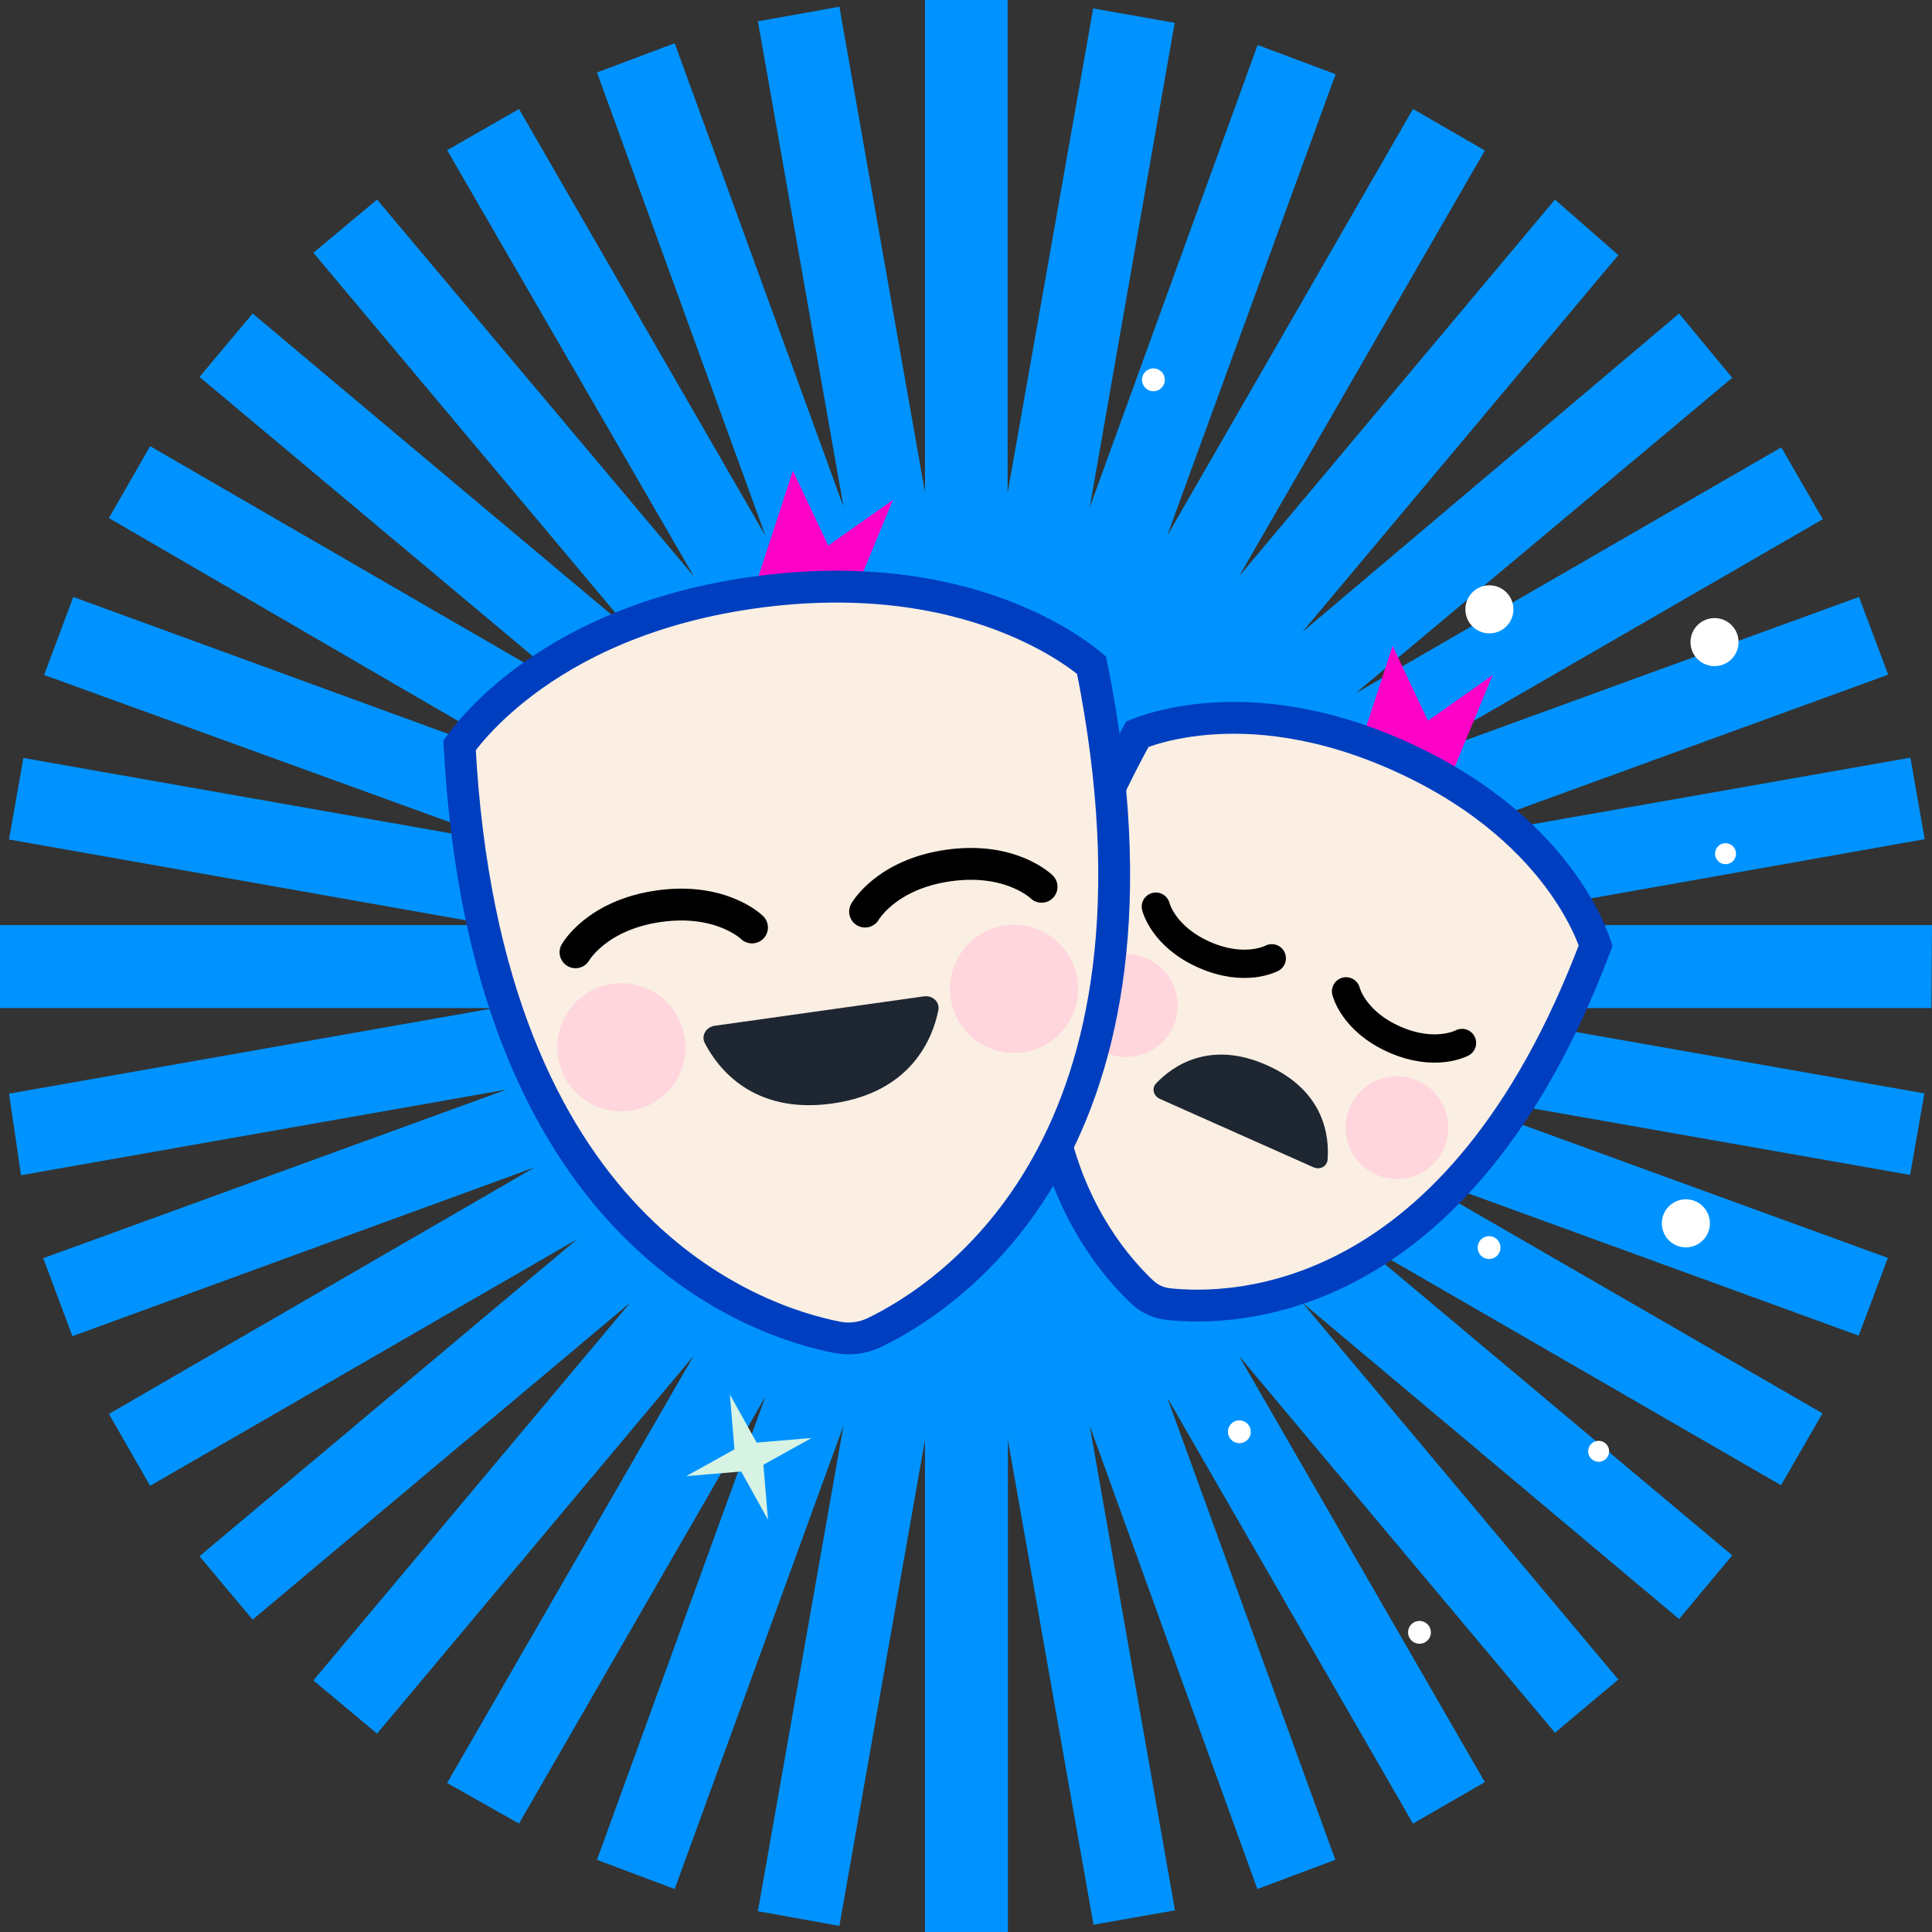 <svg width="472" height="472" viewBox="0 0 472 472" fill="none" xmlns="http://www.w3.org/2000/svg">
<rect x="0" y="0" width="472" height="472" fill="#333333" stroke="none"/>
<g clip-path="url(#clip0_19118_134625)">
<path d="M471.857 246.279H351.842L470.145 267.124L466.649 287.041L348.345 266.196L461.226 307.314L454.09 326.303L341.21 285.185L445.243 345.291L435.111 362.852L331.078 302.745L423.195 379.984L410.208 395.546L318.163 318.236L395.367 410.323L379.883 423.315L302.679 331.228L362.759 435.379L345.206 445.516L285.127 341.365L326.226 454.368L307.175 461.506L266.218 348.289L287.053 466.718L267.146 470.215L246.239 351.787V472H225.975V351.787L205.069 470.501L185.161 466.932L206.067 348.289L164.825 461.506L145.846 454.368L187.016 341.151L126.794 445.516L109.241 435.593L169.463 331.228L92.117 423.529L76.562 410.537L153.98 318.236L61.72 395.689L48.734 380.198L140.994 302.745L36.675 362.995L26.615 345.434L130.647 285.185L17.695 326.445L10.56 307.385L123.726 266.196L5.137 287.112L2.212 267.195L120.801 246.279H0V226.006H120.444L2.212 205.09L5.708 185.174L124.297 206.09L10.774 164.9L17.91 145.84L130.647 187.03L26.615 126.566L36.675 109.005L140.994 169.397L48.734 92.087L61.72 76.597L153.98 154.05L76.562 61.748L92.117 48.756L169.535 140.843L109.241 36.692L126.794 26.627L187.016 130.921L145.846 17.704L164.825 10.565L206.067 123.782L185.161 5.211L205.069 1.642L225.975 120.284V0H246.168V120.427L267.074 2.07L286.982 5.568L266.218 123.996L307.246 10.993L326.297 18.132L285.127 130.921L345.206 26.627L362.759 36.763L302.679 140.843L379.883 48.756L395.367 62.319L318.163 154.407L410.208 76.597L423.195 92.301L331.149 169.397L435.182 109.291L445.314 126.852L341.281 186.958L454.162 145.84L461.297 164.829L348.417 205.947L466.72 185.102L470.216 205.019L351.842 226.006H472L471.857 246.279Z" fill="#0093FF"/>
<path d="M369.74 148.86C369.742 150.024 369.398 151.162 368.752 152.129C368.106 153.097 367.187 153.851 366.112 154.295C365.036 154.739 363.853 154.854 362.712 154.625C361.572 154.395 360.525 153.832 359.705 153.006C358.885 152.181 358.329 151.13 358.107 149.988C357.886 148.846 358.009 147.664 358.46 146.591C358.912 145.519 359.672 144.605 360.644 143.966C361.616 143.326 362.757 142.99 363.92 143C365.467 143.011 366.947 143.633 368.038 144.731C369.128 145.828 369.74 147.313 369.74 148.86Z" fill="white"/>
<path d="M417.74 298.86C417.742 300.024 417.398 301.162 416.752 302.129C416.106 303.097 415.187 303.851 414.112 304.295C413.036 304.739 411.853 304.854 410.712 304.625C409.572 304.395 408.525 303.832 407.705 303.006C406.885 302.181 406.329 301.13 406.107 299.988C405.886 298.846 406.009 297.664 406.46 296.591C406.912 295.519 407.672 294.605 408.644 293.966C409.616 293.326 410.757 292.99 411.92 293C413.467 293.011 414.947 293.633 416.038 294.731C417.128 295.828 417.74 297.313 417.74 298.86Z" fill="white"/>
<path d="M424.74 156.86C424.742 158.024 424.398 159.162 423.752 160.129C423.106 161.097 422.187 161.851 421.112 162.295C420.036 162.739 418.853 162.854 417.712 162.625C416.572 162.395 415.525 161.832 414.705 161.006C413.885 160.181 413.329 159.13 413.107 157.988C412.886 156.846 413.009 155.664 413.46 154.591C413.912 153.519 414.672 152.605 415.644 151.966C416.616 151.326 417.757 150.99 418.92 151C420.467 151.011 421.947 151.633 423.038 152.731C424.128 153.828 424.74 155.313 424.74 156.86Z" fill="white"/>
<path d="M393.12 354.56C393.12 355.066 392.97 355.561 392.689 355.982C392.407 356.403 392.007 356.731 391.54 356.925C391.072 357.119 390.557 357.17 390.061 357.071C389.564 356.972 389.108 356.728 388.75 356.37C388.392 356.012 388.148 355.556 388.049 355.059C387.95 354.563 388.001 354.048 388.195 353.58C388.389 353.113 388.717 352.713 389.138 352.431C389.559 352.15 390.054 352 390.56 352C391.239 352 391.89 352.27 392.37 352.75C392.85 353.23 393.12 353.881 393.12 354.56Z" fill="white"/>
<path d="M424.12 208.56C424.12 209.066 423.97 209.561 423.689 209.982C423.407 210.403 423.007 210.731 422.54 210.925C422.072 211.119 421.557 211.17 421.061 211.071C420.564 210.972 420.108 210.728 419.75 210.37C419.392 210.012 419.148 209.556 419.049 209.059C418.95 208.563 419.001 208.048 419.195 207.58C419.389 207.113 419.717 206.713 420.138 206.431C420.559 206.15 421.054 206 421.56 206C422.239 206 422.89 206.27 423.37 206.75C423.85 207.23 424.12 207.881 424.12 208.56Z" fill="white"/>
<path d="M284.58 92.79C284.58 93.342 284.416 93.881 284.11 94.34C283.803 94.799 283.367 95.156 282.858 95.368C282.348 95.579 281.787 95.634 281.246 95.526C280.704 95.419 280.207 95.153 279.817 94.763C279.427 94.373 279.161 93.876 279.054 93.334C278.946 92.793 279.001 92.232 279.212 91.722C279.424 91.213 279.781 90.777 280.24 90.47C280.699 90.164 281.238 90 281.79 90C282.53 90 283.24 90.294 283.763 90.817C284.286 91.34 284.58 92.05 284.58 92.79Z" fill="white"/>
<path d="M366.58 304.79C366.58 305.342 366.416 305.881 366.11 306.34C365.803 306.799 365.367 307.156 364.858 307.368C364.348 307.579 363.787 307.634 363.246 307.526C362.704 307.419 362.207 307.153 361.817 306.763C361.427 306.373 361.161 305.876 361.054 305.334C360.946 304.793 361.001 304.232 361.212 303.722C361.424 303.213 361.781 302.777 362.24 302.47C362.699 302.164 363.238 302 363.79 302C364.53 302 365.24 302.294 365.763 302.817C366.286 303.34 366.58 304.05 366.58 304.79Z" fill="white"/>
<path d="M305.58 349.79C305.58 350.342 305.416 350.881 305.11 351.34C304.803 351.799 304.367 352.156 303.858 352.368C303.348 352.579 302.787 352.634 302.246 352.526C301.704 352.419 301.207 352.153 300.817 351.763C300.427 351.373 300.161 350.876 300.054 350.334C299.946 349.793 300.001 349.232 300.212 348.722C300.424 348.213 300.781 347.777 301.24 347.47C301.699 347.164 302.238 347 302.79 347C303.53 347 304.24 347.294 304.763 347.817C305.286 348.34 305.58 349.05 305.58 349.79Z" fill="white"/>
<path d="M349.58 398.79C349.58 399.342 349.416 399.881 349.11 400.34C348.803 400.799 348.367 401.156 347.858 401.368C347.348 401.579 346.787 401.634 346.246 401.526C345.704 401.419 345.207 401.153 344.817 400.763C344.427 400.373 344.161 399.876 344.054 399.334C343.946 398.793 344.001 398.232 344.212 397.722C344.424 397.213 344.781 396.777 345.24 396.47C345.699 396.164 346.238 396 346.79 396C347.53 396 348.24 396.294 348.763 396.817C349.286 397.34 349.58 398.05 349.58 398.79Z" fill="white"/>
<path d="M183.388 146.653L218.145 122.144L208.316 145.938L183.388 146.653Z" fill="#FF02C7"/>
<path d="M183.388 146.653L193.709 115L208.316 145.938L183.388 146.653Z" fill="#FF02C7"/>
<path d="M329.902 189.44L364.659 164.931L354.831 188.726L329.902 189.44Z" fill="#FF02C7"/>
<path d="M329.902 189.44L340.223 157.787L354.831 188.726L329.902 189.44Z" fill="#FF02C7"/>
<path d="M279.111 315.705L279.102 315.697C273.288 310.263 261.496 296.897 256.914 274.57C252.386 252.503 254.793 221.163 277.862 179.36C278.608 179.059 279.745 178.634 281.247 178.174C284.282 177.244 288.802 176.169 294.594 175.662C306.15 174.651 322.866 175.891 343.069 185.198C363.269 194.503 375.06 206.415 381.788 215.868C385.16 220.606 387.274 224.747 388.535 227.663C389.159 229.109 389.574 230.252 389.829 231.016C372.996 275.7 350.714 297.871 330.984 308.749C311.031 319.75 293.212 319.465 285.285 318.582C282.972 318.309 280.807 317.301 279.111 315.705Z" fill="#FAEFE2" stroke="#003EC0" stroke-width="7.78"/>
<ellipse cx="341.292" cy="275.497" rx="12.555" ry="12.555" transform="rotate(24 341.292 275.497)" fill="#FFD6DD"/>
<ellipse cx="275.166" cy="245.676" rx="12.555" ry="12.555" transform="rotate(24 275.166 245.676)" fill="#FFD6DD"/>
<path d="M328.851 242.194C328.851 242.194 330.58 249.447 340.607 253.911C350.633 258.375 357.18 254.806 357.18 254.806" stroke="black" stroke-width="6.909" stroke-linecap="round"/>
<path d="M309.519 260.235C295.32 253.913 286.25 260.664 282.458 264.656C281.285 265.892 281.821 267.778 283.378 268.472L320.89 285.173C322.447 285.866 324.208 285.003 324.341 283.304C324.771 277.815 323.719 266.556 309.519 260.235Z" fill="#1E2632"/>
<path d="M282.379 221.503C282.379 221.503 284.108 228.756 294.134 233.22C304.161 237.684 310.708 234.116 310.708 234.116" stroke="black" stroke-width="6.909" stroke-linecap="round"/>
<path d="M204.489 326.709L204.478 326.707C194.609 324.778 173.1 318.366 153.322 297.594C133.727 277.015 115.462 241.955 112.274 182.109C112.331 182.029 112.392 181.945 112.456 181.856C113.06 181.023 114.006 179.791 115.323 178.274C117.957 175.24 122.076 171.068 127.926 166.66C139.603 157.859 158.257 148.054 185.95 144.523C213.641 140.993 234.151 145.827 247.658 151.439C254.424 154.25 259.456 157.266 262.766 159.551C264.42 160.693 265.644 161.652 266.437 162.309C266.523 162.38 266.604 162.448 266.679 162.511C278.544 221.26 269.615 259.771 255.78 284.597C241.822 309.646 222.604 321.237 213.521 325.597C210.707 326.926 207.541 327.316 204.489 326.709Z" fill="#FAEFE2" stroke="#003EC0" stroke-width="7.78"/>
<path d="M211.34 222.709C211.34 222.709 216.481 213.587 231.744 211.442C247.006 209.297 254.463 216.649 254.463 216.649" stroke="black" stroke-width="7.78" stroke-linecap="round"/>
<path d="M203.353 269.592C184.02 272.309 175.405 261.016 172.21 254.884C171.22 252.985 172.521 250.893 174.642 250.595L225.716 243.417C227.837 243.119 229.664 244.771 229.236 246.869C227.855 253.645 222.686 266.875 203.353 269.592Z" fill="#1E2632"/>
<path d="M140.6 232.651C140.6 232.651 145.741 223.529 161.003 221.384C176.266 219.239 183.722 226.591 183.722 226.591" stroke="black" stroke-width="7.78" stroke-linecap="round"/>
<circle cx="247.749" cy="241.597" r="15.657" transform="rotate(-8 247.749 241.597)" fill="#FFD6DD"/>
<circle cx="151.802" cy="255.86" r="15.657" transform="rotate(-8 151.802 255.86)" fill="#FFD6DD"/>
<path d="M178.306 340.66L184.848 352.437L198.273 351.306L186.496 357.848L187.626 371.273L181.084 359.496L167.66 360.626L179.437 354.084L178.306 340.66Z" fill="#D6F3E3"/>
</g>
<defs>
<clipPath id="clip0_19118_134625">
<rect width="472" height="472" fill="white"/>
</clipPath>
</defs>
</svg>
